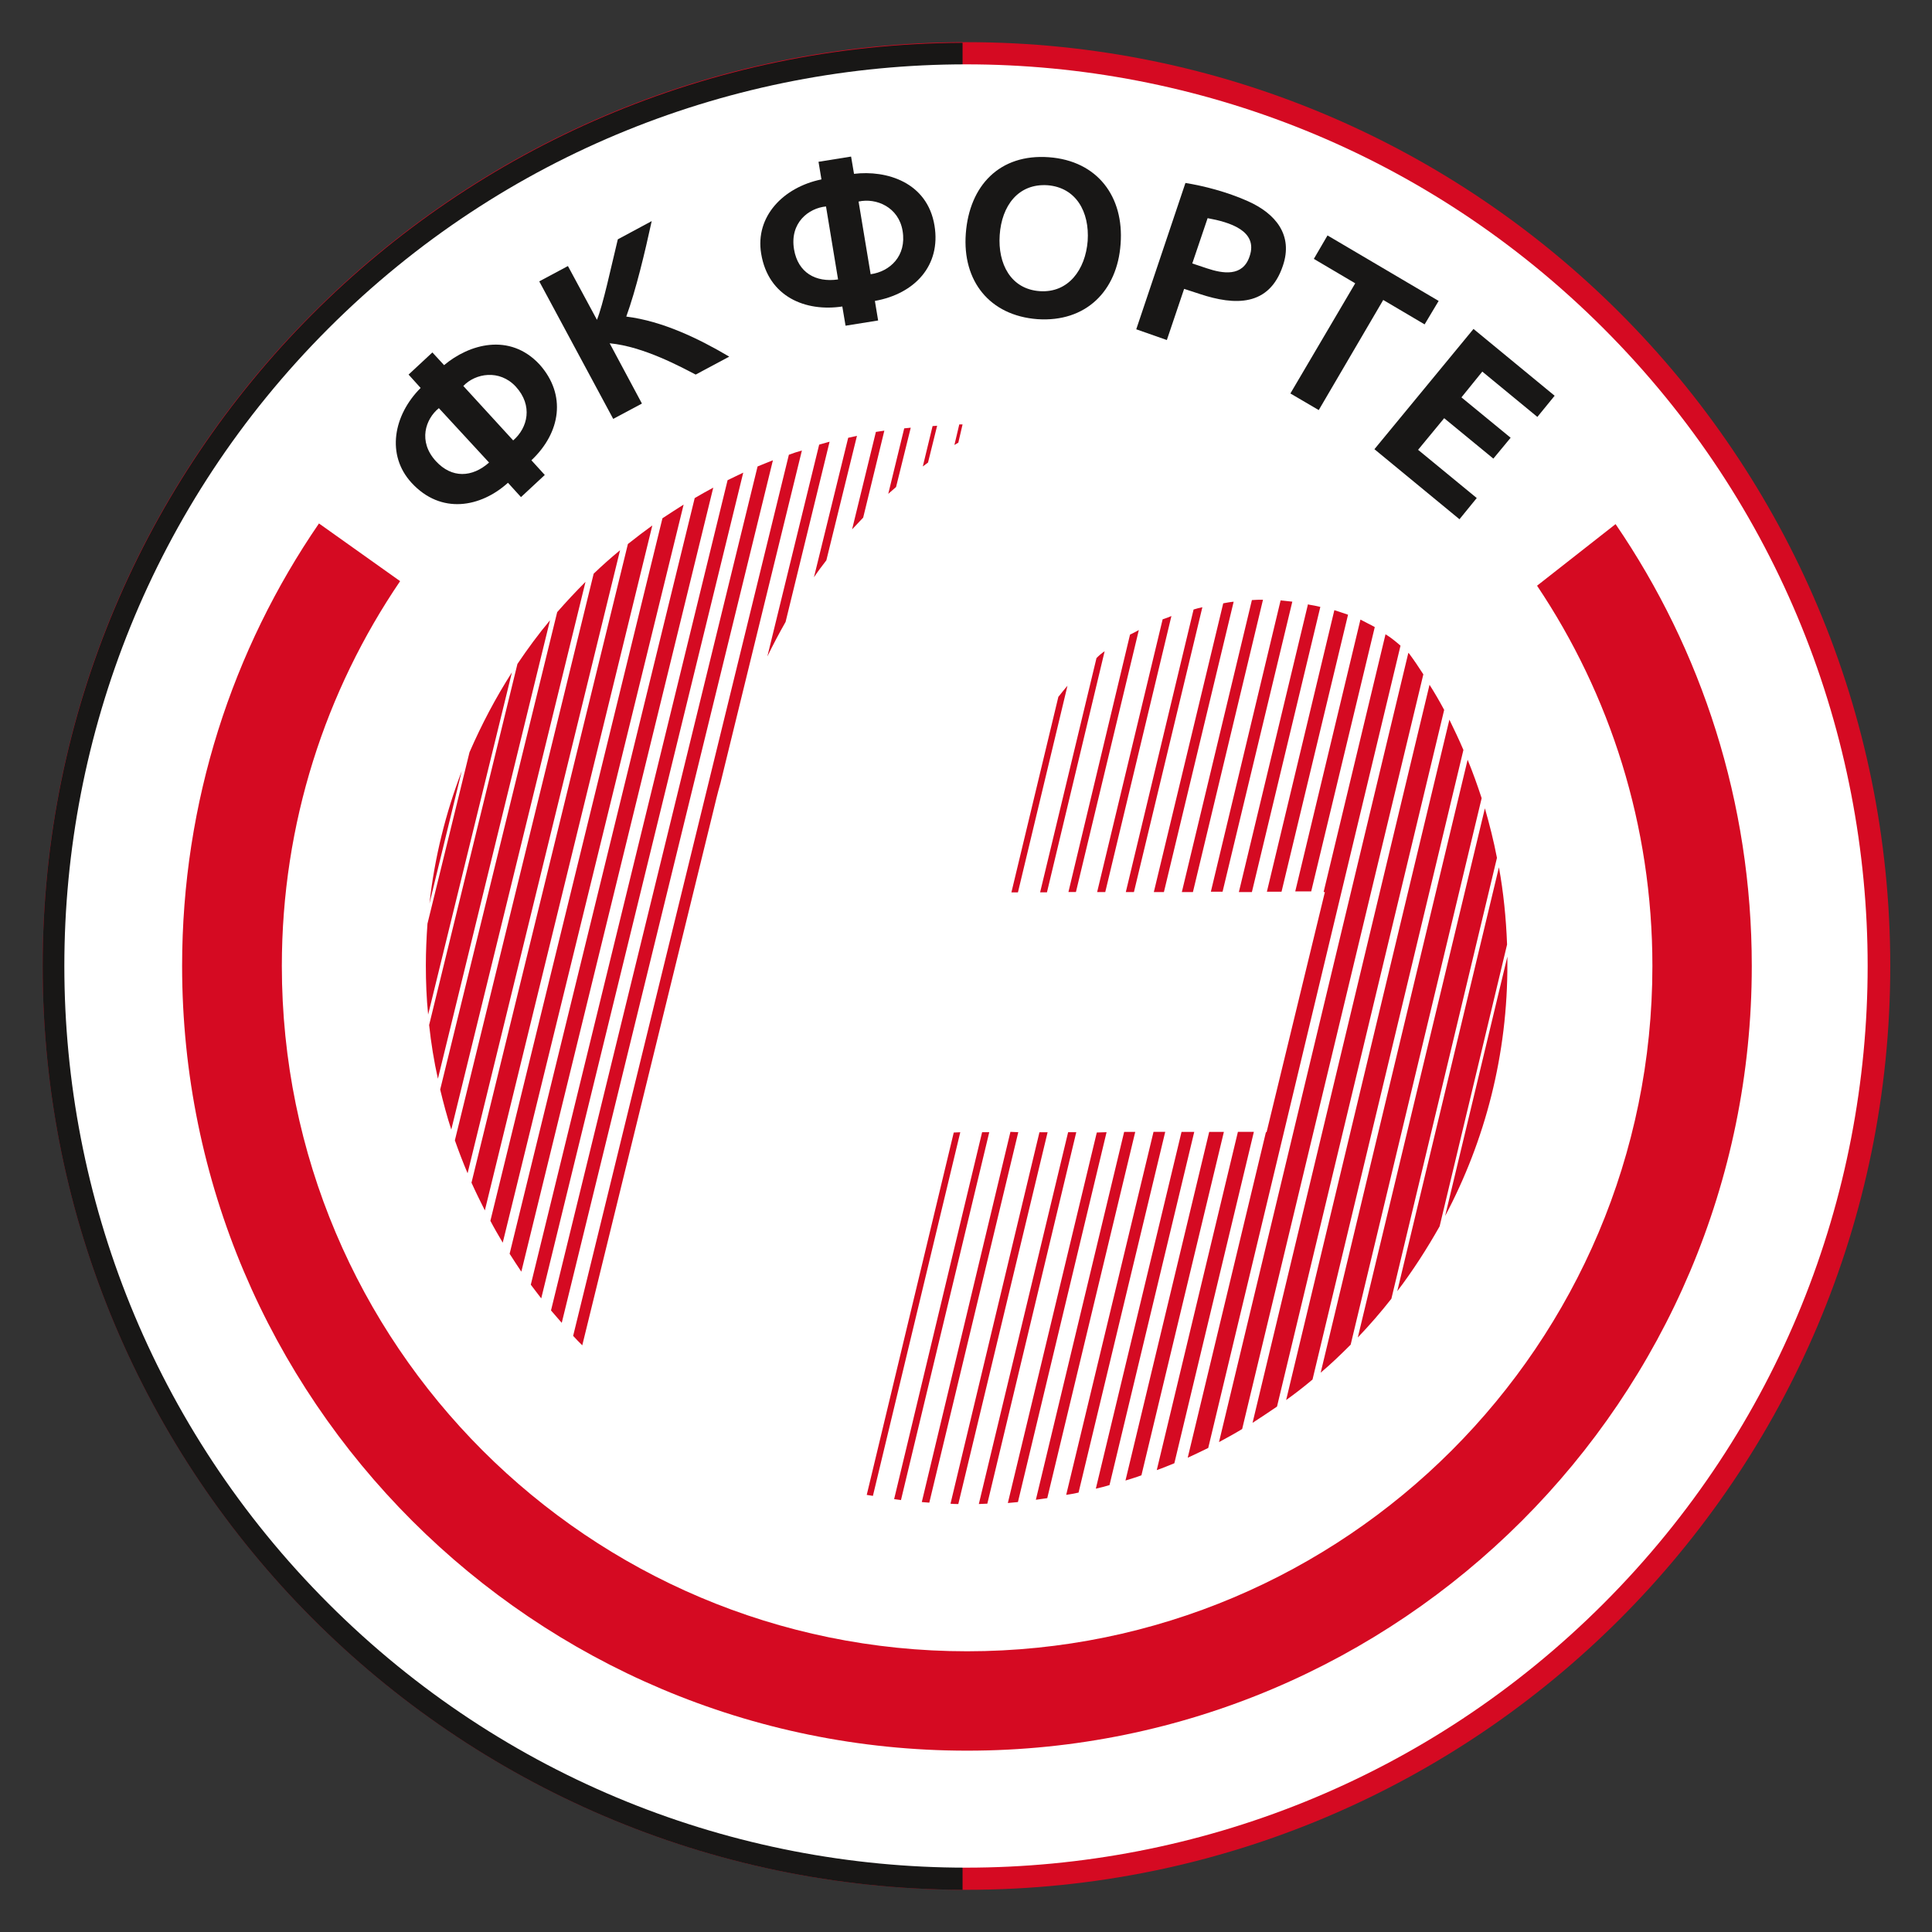 <?xml version="1.0" encoding="UTF-8"?>
<svg xmlns="http://www.w3.org/2000/svg" width="50" height="50" viewBox="0 0 50 50" fill="none">
  <rect x="0" y="0" width="50" height="50" fill="#333333" stroke="none"/>
  <g clip-path="url(#clip0_7329_551)">
    <path d="M25.012 48.908C38.216 48.908 48.92 38.204 48.92 25C48.92 11.795 38.216 1.091 25.012 1.091C11.808 1.091 1.104 11.795 1.104 25C1.104 38.204 11.808 48.908 25.012 48.908Z" fill="#D50A22"></path>
    <path fill-rule="evenodd" clip-rule="evenodd" d="M24.911 48.908C11.755 48.857 1.104 38.172 1.104 25.008C1.104 11.844 11.755 1.159 24.911 1.108V48.908Z" fill="#181716"></path>
    <path d="M41.5 41.5C50.613 32.387 50.613 17.613 41.5 8.5C32.387 -0.613 17.613 -0.613 8.5 8.5C-0.613 17.613 -0.613 32.387 8.5 41.5C17.613 50.613 32.387 50.613 41.5 41.5Z" fill="white"></path>
    <path fill-rule="evenodd" clip-rule="evenodd" d="M24.852 29.302L22.591 38.713C22.541 38.705 22.482 38.696 22.431 38.688L24.683 29.31L24.852 29.302ZM27.626 17.748L26.344 23.095H26.175L27.39 18.035C27.466 17.942 27.542 17.841 27.626 17.748Z" fill="#D50A22"></path>
    <path fill-rule="evenodd" clip-rule="evenodd" d="M25.602 29.301L23.317 38.822C23.258 38.814 23.199 38.805 23.14 38.797L25.417 29.301H25.602ZM28.588 16.854L27.095 23.094H26.918L28.377 17.031C28.444 16.963 28.512 16.904 28.588 16.854Z" fill="#D50A22"></path>
    <path fill-rule="evenodd" clip-rule="evenodd" d="M26.353 29.301L24.05 38.889C23.983 38.881 23.924 38.881 23.856 38.873L26.15 29.292L26.353 29.301ZM29.473 16.305L27.845 23.085H27.651L29.245 16.423C29.321 16.39 29.397 16.347 29.473 16.305Z" fill="#D50A22"></path>
    <path fill-rule="evenodd" clip-rule="evenodd" d="M27.112 29.302L24.801 38.924C24.734 38.924 24.666 38.924 24.599 38.916L26.901 29.302H27.112ZM30.316 15.943L28.604 23.086H28.394L30.089 16.028C30.165 16.002 30.241 15.977 30.316 15.943Z" fill="#D50A22"></path>
    <path fill-rule="evenodd" clip-rule="evenodd" d="M27.854 29.301L25.552 38.915C25.476 38.915 25.408 38.924 25.332 38.924L27.643 29.301H27.854ZM31.117 15.715L29.346 23.086H29.136L30.89 15.774C30.966 15.749 31.042 15.732 31.117 15.715Z" fill="#D50A22"></path>
    <path fill-rule="evenodd" clip-rule="evenodd" d="M28.638 29.301L26.344 38.873C26.26 38.881 26.167 38.89 26.083 38.898L28.385 29.309L28.638 29.301ZM31.927 15.572L30.122 23.086H29.861L31.657 15.614C31.75 15.597 31.834 15.58 31.927 15.572Z" fill="#D50A22"></path>
    <path fill-rule="evenodd" clip-rule="evenodd" d="M29.38 29.293L27.103 38.772C27.002 38.789 26.909 38.797 26.808 38.814L29.093 29.293H29.38ZM32.686 15.521L30.873 23.086H30.586L32.399 15.53C32.501 15.521 32.593 15.521 32.686 15.521Z" fill="#D50A22"></path>
    <path fill-rule="evenodd" clip-rule="evenodd" d="M30.156 29.292L27.913 38.628C27.803 38.653 27.702 38.67 27.593 38.687L29.853 29.292H30.156ZM33.445 15.571L31.64 23.077H31.337L33.142 15.538C33.251 15.546 33.344 15.563 33.445 15.571Z" fill="#D50A22"></path>
    <path fill-rule="evenodd" clip-rule="evenodd" d="M30.907 29.293L28.714 38.434C28.596 38.468 28.478 38.502 28.36 38.527L30.578 29.293H30.907ZM34.17 15.707L32.399 23.086H32.062L33.85 15.639L33.875 15.648C33.976 15.665 34.069 15.681 34.17 15.707Z" fill="#D50A22"></path>
    <path fill-rule="evenodd" clip-rule="evenodd" d="M31.674 29.293L29.54 38.181C29.405 38.232 29.262 38.274 29.127 38.316L31.294 29.293H31.674ZM34.887 15.909L33.166 23.077H32.787L34.533 15.791C34.659 15.833 34.769 15.867 34.887 15.909Z" fill="#D50A22"></path>
    <path fill-rule="evenodd" clip-rule="evenodd" d="M32.45 29.292L30.392 37.869C30.24 37.928 30.089 37.995 29.937 38.046L32.037 29.292H32.45ZM35.579 16.229L33.934 23.069H33.521L35.208 16.035C35.334 16.103 35.461 16.162 35.579 16.229Z" fill="#D50A22"></path>
    <path fill-rule="evenodd" clip-rule="evenodd" d="M36.245 16.71L31.269 37.473C31.092 37.557 30.924 37.642 30.738 37.726L32.762 29.301H32.779L34.288 23.086H34.255L35.857 16.415C35.983 16.491 36.11 16.592 36.245 16.71Z" fill="#D50A22"></path>
    <path fill-rule="evenodd" clip-rule="evenodd" d="M36.836 17.452L32.147 36.983C31.953 37.102 31.75 37.211 31.548 37.321L36.448 16.895L36.473 16.921C36.599 17.09 36.717 17.267 36.836 17.452Z" fill="#D50A22"></path>
    <path fill-rule="evenodd" clip-rule="evenodd" d="M37.375 18.372L33.049 36.402C32.838 36.545 32.627 36.688 32.416 36.823L36.996 17.722C37.131 17.933 37.257 18.152 37.375 18.372Z" fill="#D50A22"></path>
    <path fill-rule="evenodd" clip-rule="evenodd" d="M37.873 19.409L33.968 35.702C33.749 35.887 33.521 36.064 33.285 36.233L37.51 18.625C37.636 18.886 37.763 19.147 37.873 19.409Z" fill="#D50A22"></path>
    <path fill-rule="evenodd" clip-rule="evenodd" d="M38.345 20.657L34.955 34.8C34.702 35.053 34.449 35.297 34.179 35.525L37.982 19.662C38.117 19.991 38.235 20.32 38.345 20.657Z" fill="#D50A22"></path>
    <path fill-rule="evenodd" clip-rule="evenodd" d="M38.741 22.201L36.009 33.611C35.739 33.957 35.444 34.294 35.14 34.614L38.429 20.919C38.547 21.332 38.657 21.762 38.741 22.201Z" fill="#D50A22"></path>
    <path fill-rule="evenodd" clip-rule="evenodd" d="M39.003 24.444L37.257 31.738C36.928 32.32 36.565 32.885 36.161 33.416L38.792 22.445C38.91 23.094 38.977 23.76 39.003 24.444Z" fill="#D50A22"></path>
    <path fill-rule="evenodd" clip-rule="evenodd" d="M37.4 31.469L39.011 24.756C39.011 24.815 39.011 24.866 39.011 24.924C39.02 27.286 38.438 29.512 37.4 31.469Z" fill="#D50A22"></path>
    <path fill-rule="evenodd" clip-rule="evenodd" d="M11.114 23.381C11.249 22.184 11.536 21.037 11.949 19.957L11.114 23.381ZM11.08 26.257C11.038 25.835 11.021 25.414 11.021 24.983C11.021 24.621 11.038 24.258 11.063 23.904L12.151 19.468C12.463 18.751 12.826 18.06 13.248 17.402L11.08 26.257ZM11.333 27.918C11.232 27.463 11.156 26.999 11.106 26.527L13.391 17.183C13.652 16.795 13.931 16.415 14.234 16.053L11.333 27.918ZM11.679 29.234C11.569 28.897 11.477 28.551 11.392 28.197L14.42 15.842C14.656 15.572 14.9 15.311 15.153 15.058L11.679 29.234ZM12.101 30.364C11.983 30.086 11.873 29.799 11.772 29.512L15.364 14.847C15.584 14.636 15.811 14.434 16.047 14.24L12.101 30.364ZM12.548 31.325C12.43 31.089 12.312 30.853 12.202 30.608L16.25 14.079C16.461 13.911 16.672 13.751 16.882 13.599L12.548 31.325ZM13.011 32.16C12.902 31.975 12.792 31.789 12.691 31.595L17.144 13.413C17.321 13.295 17.506 13.177 17.692 13.059L13.011 32.16ZM13.492 32.911C13.391 32.759 13.29 32.607 13.189 32.447L17.979 12.89C18.139 12.797 18.299 12.705 18.459 12.62L13.492 32.911ZM14.007 33.602C13.914 33.484 13.829 33.366 13.737 33.248L18.83 12.427C18.965 12.359 19.1 12.3 19.235 12.232L14.007 33.602ZM14.538 34.235C14.445 34.125 14.352 34.024 14.26 33.914L19.606 12.072C19.733 12.022 19.868 11.963 20.003 11.912L14.538 34.235ZM18.645 20.269C18.569 20.531 18.51 20.784 18.451 21.028L15.069 34.817C14.993 34.741 14.909 34.657 14.833 34.572L20.416 11.769C20.526 11.726 20.635 11.693 20.753 11.659L18.645 20.269ZM20.331 16.095C20.163 16.39 20.003 16.694 19.859 16.989L21.2 11.507C21.293 11.482 21.377 11.457 21.47 11.431L20.331 16.095ZM21.386 14.501C21.276 14.644 21.166 14.788 21.065 14.94L21.951 11.33C22.027 11.313 22.102 11.296 22.178 11.28L21.386 14.501ZM22.339 13.396C22.246 13.498 22.145 13.599 22.052 13.7L22.668 11.178C22.743 11.17 22.811 11.153 22.887 11.145L22.339 13.396ZM23.19 12.604C23.123 12.663 23.055 12.722 22.988 12.781L23.401 11.086C23.46 11.077 23.511 11.077 23.57 11.069L23.19 12.604ZM24.017 11.971C23.975 12.005 23.924 12.039 23.882 12.072L24.135 11.027C24.177 11.027 24.211 11.018 24.253 11.018L24.017 11.971ZM24.801 11.457C24.767 11.473 24.734 11.499 24.7 11.516L24.826 10.984C24.852 10.984 24.886 10.984 24.911 10.984L24.801 11.457Z" fill="#D50A22"></path>
    <path fill-rule="evenodd" clip-rule="evenodd" d="M41.811 13.564C44.037 16.82 45.336 20.758 45.336 25C45.336 36.216 36.237 45.307 25.029 45.307C13.821 45.307 4.713 36.216 4.713 25C4.713 20.749 6.02 16.803 8.255 13.547L10.355 15.04C8.424 17.882 7.294 21.306 7.294 25C7.294 34.791 15.238 42.735 25.029 42.735C34.82 42.735 42.764 34.791 42.764 25C42.764 21.357 41.668 17.975 39.779 15.158L41.811 13.564Z" fill="#D50A22"></path>
    <path fill-rule="evenodd" clip-rule="evenodd" d="M21.689 7.232L21.377 5.343C20.93 5.385 20.433 5.764 20.55 6.456C20.652 7.054 21.107 7.316 21.689 7.232ZM22.532 7.097C23.03 7.029 23.468 6.624 23.359 5.975C23.258 5.359 22.676 5.115 22.22 5.216L22.532 7.097ZM22.642 7.788L22.726 8.294L21.883 8.429L21.799 7.932C20.854 8.075 19.884 7.687 19.699 6.565C19.539 5.604 20.272 4.845 21.259 4.643L21.183 4.187L22.026 4.052L22.102 4.499C22.937 4.398 24 4.71 24.185 5.84C24.354 6.869 23.679 7.603 22.642 7.788Z" fill="#181716"></path>
    <path fill-rule="evenodd" clip-rule="evenodd" d="M25.872 6.084C25.821 6.826 26.159 7.484 26.909 7.535C27.651 7.585 28.09 6.978 28.149 6.236C28.2 5.477 27.845 4.853 27.112 4.794C26.353 4.743 25.923 5.325 25.872 6.084ZM24.995 6.042C25.088 4.802 25.872 3.976 27.145 4.069C28.402 4.161 29.093 5.089 29.001 6.312C28.916 7.535 28.098 8.344 26.85 8.26C25.611 8.167 24.902 7.273 24.995 6.042Z" fill="#181716"></path>
    <path fill-rule="evenodd" clip-rule="evenodd" d="M31.253 5.646L30.856 6.818L31.236 6.945C31.641 7.08 32.163 7.173 32.34 6.633C32.568 5.967 31.809 5.747 31.253 5.646ZM29.406 8.522L30.679 4.735C31.151 4.811 31.75 4.963 32.298 5.208C33.015 5.528 33.471 6.085 33.201 6.877C32.846 7.94 31.953 7.906 31.059 7.611L30.645 7.476L30.198 8.8L29.406 8.522Z" fill="#181716"></path>
    <path fill-rule="evenodd" clip-rule="evenodd" d="M33.395 10.183L35.073 7.332L34.002 6.7L34.356 6.093L37.232 7.788L36.869 8.395L35.798 7.763L34.129 10.613L33.395 10.183Z" fill="#181716"></path>
    <path fill-rule="evenodd" clip-rule="evenodd" d="M35.57 11.625L38.134 8.513L40.234 10.242L39.787 10.79L38.362 9.617L37.822 10.284L39.095 11.329L38.648 11.869L37.375 10.823L36.7 11.641L38.218 12.889L37.771 13.438L35.57 11.625Z" fill="#181716"></path>
    <path fill-rule="evenodd" clip-rule="evenodd" d="M12.657 11.971L11.358 10.563C11.013 10.841 10.81 11.423 11.283 11.937C11.696 12.384 12.219 12.359 12.657 11.971ZM13.281 11.398C13.661 11.069 13.796 10.495 13.349 10.006C12.927 9.551 12.303 9.66 11.991 9.989L13.281 11.398ZM13.753 11.912L14.099 12.292L13.483 12.865L13.146 12.494C12.446 13.127 11.417 13.329 10.65 12.494C9.992 11.777 10.178 10.748 10.886 10.04L10.574 9.694L11.19 9.121L11.493 9.45C12.134 8.91 13.188 8.598 13.964 9.433C14.664 10.217 14.512 11.195 13.753 11.912Z" fill="#181716"></path>
    <path fill-rule="evenodd" clip-rule="evenodd" d="M13.956 7.282L14.698 6.885L15.449 8.277C15.609 7.881 15.803 6.961 15.989 6.194L16.866 5.722C16.688 6.54 16.461 7.493 16.208 8.193C17.152 8.311 18.088 8.766 18.873 9.23L18.004 9.694C17.641 9.508 16.663 8.968 15.778 8.884L16.613 10.444L15.87 10.841L13.956 7.282Z" fill="#181716"></path>
  </g>
  <defs>
    <clipPath id="clip0_7329_551">
      <rect width="50" height="50" fill="white"></rect>
    </clipPath>
  </defs>
</svg>
